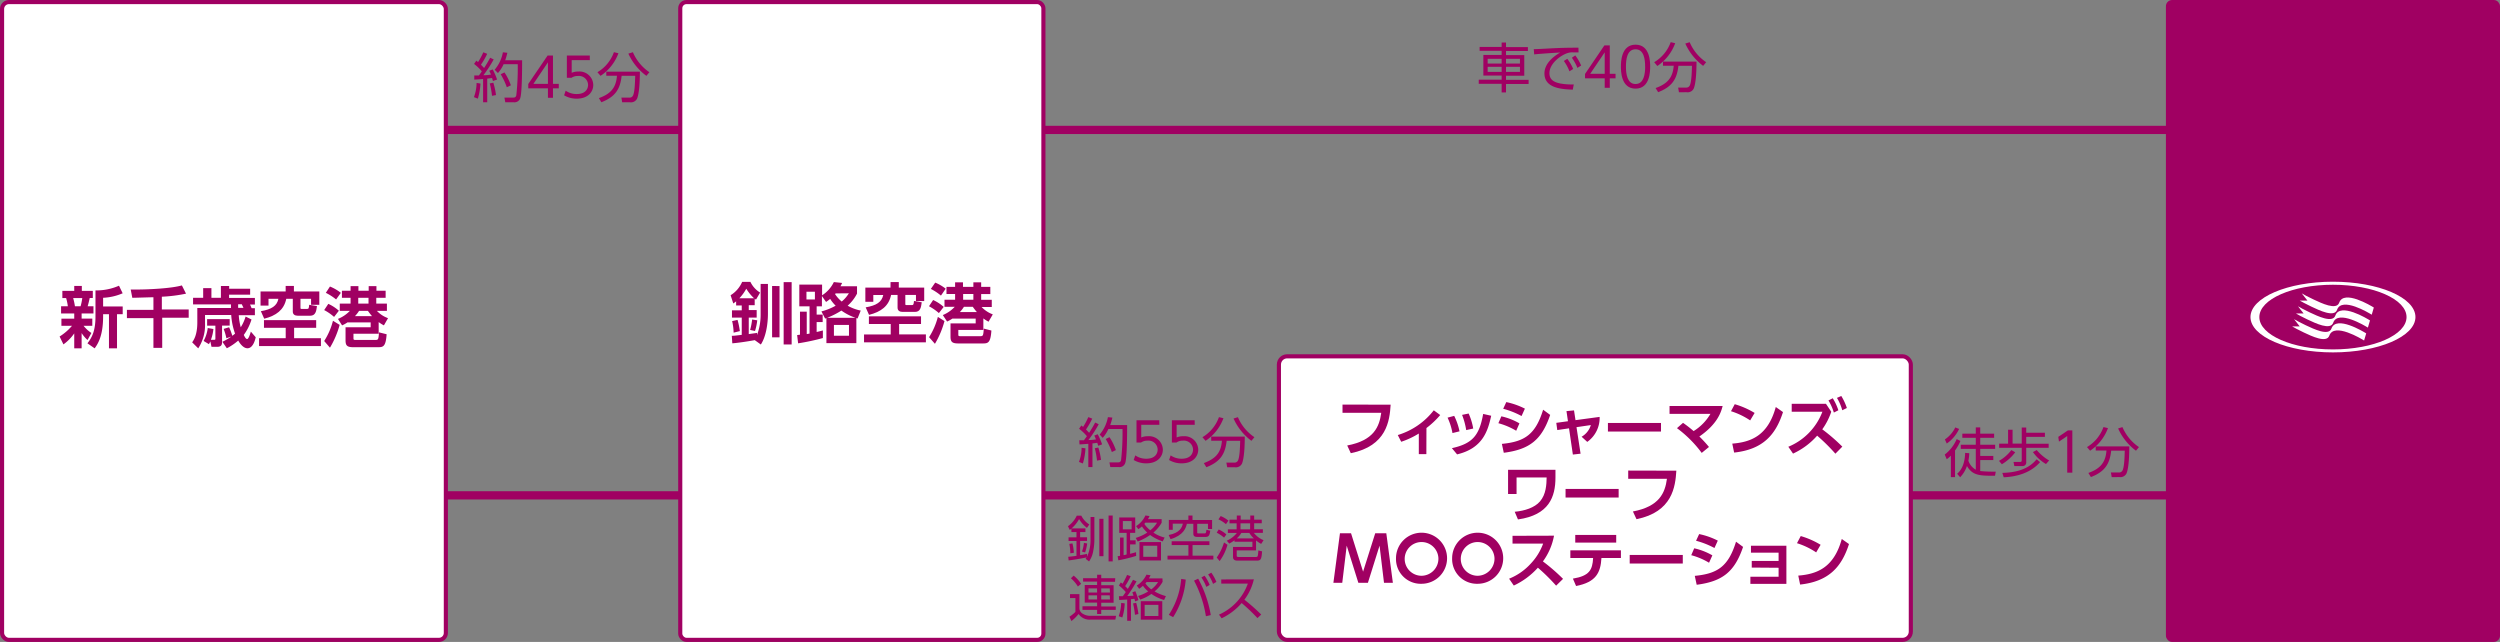 <svg xmlns="http://www.w3.org/2000/svg" viewBox="0 0 606.14 155.64"><rect x="0" y="0" width="606.14" height="155.64" fill="#808080" stroke="none"/><defs><style>.cls-1{fill:none;stroke-width:2px;}.cls-1,.cls-2,.cls-3{stroke:#a00062;stroke-miterlimit:10;}.cls-2,.cls-4{fill:#fff;}.cls-3,.cls-5{fill:#a00062;}.cls-3{stroke-width:1px;}</style></defs><g id="レイヤー_2" data-name="レイヤー 2"><g id="レイヤー_2-2" data-name="レイヤー 2"><line class="cls-1" x1="26.63" y1="120.1" x2="572.85" y2="120.1"/><line class="cls-1" x1="26.63" y1="31.5" x2="572.85" y2="31.5"/><rect class="cls-2" x="0.5" y="0.5" width="107.6" height="154.64" rx="1.67"/><rect class="cls-3" x="525.64" y="0.5" width="80" height="154.64" rx="1"/><path class="cls-4" d="M567.15,73.39c-.66,1.89-4.31.11-6.19-.77-1.39-.64-2.35-1.18-2.88-1.49l1.37,1.75h-1.87c.55.3,1.49.83,2.85,1.47,1.89.89,5.53,2.67,6.2.77,1.14-3.26,7.75.77,8.41,1.18l.51-1.74C574.85,74.13,568.28,70.15,567.15,73.39Z"/><path class="cls-4" d="M566.22,76.51c-.67,1.9-4.32.12-6.2-.76-1.38-.65-2.34-1.19-2.87-1.5L558.52,76h-1.86c.53.31,1.48.84,2.84,1.48,1.88.88,5.53,2.66,6.2.77,1.14-3.27,7.81.81,8.41,1.18l.51-1.74C574,77.29,567.36,73.26,566.22,76.51Z"/><path class="cls-4" d="M565.28,79.64c-.66,1.9-4.31.12-6.19-.76-1.38-.65-2.34-1.19-2.88-1.5l1.37,1.75h-1.85c.53.31,1.48.84,2.84,1.48,1.88.88,5.52,2.66,6.19.76,1.15-3.28,7.88.85,8.43,1.19l.51-1.73C573.09,80.45,566.43,76.38,565.28,79.64Z"/><path class="cls-4" d="M565.64,68.3c-11,0-20,3.84-20,8.57s9,8.57,20,8.57,20-3.83,20-8.57S576.68,68.3,565.64,68.3Zm0,16.42c-9.86,0-17.85-3.51-17.85-7.84s8-7.84,17.85-7.84,17.84,3.51,17.84,7.84S575.49,84.72,565.64,84.72Z"/><path class="cls-5" d="M14.45,81.59a12.81,12.81,0,0,0,3-2.59H14.89V77.26H18V76H14.81V74.26h1.64a12.48,12.48,0,0,0-.42-2h-.91V70.52H18v-1.2h1.84v1.2h2.66v1.74h-.75c-.24,1.08-.29,1.28-.5,2h1.41V76H19.79v1.25h2.59V79H20.27a7.84,7.84,0,0,0,1.89,1.73l-.94,1.71a8.42,8.42,0,0,1-1.43-1.68v3.7H18V80.83a10.86,10.86,0,0,1-2.62,2.67Zm3.29-9.33a16.52,16.52,0,0,1,.43,2h1.37a14.23,14.23,0,0,0,.41-2Zm12-1.15A13.55,13.55,0,0,1,25,72.2v2.1h4.75v1.88H28.37v8.28H26.42V76.18H25v.53c0,4.84-1.33,6.73-2.05,7.75L21.2,83.24c1.09-1.39,1.95-3,1.95-6.5V70.41a13.58,13.58,0,0,0,5.7-1.14Z"/><path class="cls-5" d="M37.2,72.07c-.74,0-4.31.13-5.12.13l-.39-2c.44,0,.82,0,1.41,0,2.85,0,8.42-.26,11-1l1,2a36.55,36.55,0,0,1-5.86.74v3.09h6.51v2H39.33v7.31H37.2V77.13H30.77v-2H37.2Z"/><path class="cls-5" d="M62,81.77c-.1.48-.61,2.67-2,2.67-1,0-1.81-1.12-2.24-1.87A13.89,13.89,0,0,1,55,84.44l-1.08-1.57a15,15,0,0,0,2.16-1.26l-1.19.4a13.57,13.57,0,0,0-.67-2.27l1.33-.39a16.82,16.82,0,0,1,.78,2.07c.16-.13.36-.27.66-.53a16.55,16.55,0,0,1-.93-4.51H49.71v2.08a10.32,10.32,0,0,1-1.65,6L46.59,83c.37-.54,1.25-1.76,1.25-4.82V74.68H56c0-.11,0-.74,0-.88H46.81V72.2h2.45V69.86h2V72.2h2.3V69.35h2V70h5.09v1.45H55.54v.79H61.8v1.6H60.63c.14.32.29.7.37.88h.8v1.7H57.89a14,14,0,0,0,.48,2.93,10.37,10.37,0,0,0,1.18-2.6l1.43.71a12.54,12.54,0,0,1-1.87,3.74c.14.31.46,1,.81,1s.74-1.24.9-1.8Zm-10.26-2a10.35,10.35,0,0,1-.6,2.61h.76c.25,0,.32,0,.32-.32v-3.1h-2V77.38h5.47v1.56H53.84v3.87c0,.55,0,1.28-1.18,1.28H51.28L51,82.78a6.07,6.07,0,0,1-.35.66l-1.28-.77a8.77,8.77,0,0,0,1-3.14Zm6-6c0,.13,0,.75,0,.88h1.29c-.17-.4-.37-.78-.4-.88Z"/><path class="cls-5" d="M76.66,77.62v1.86H71.31V82h6.5V83.9h-15V82h6.46V79.48H64V77.62Zm-7.4-8.3h2v1.34h6.16V73.9h-2V72.44H72.85v2.1c0,.27,0,.36.26.36h1.26c.4,0,.53,0,.59-1l1.89.32c-.16,1.29-.37,2.33-1.65,2.33h-3c-.68,0-1.21-.29-1.21-1V72.44H69.41c-.56,2.72-2.47,4.1-5.35,4.83l-.81-1.82c2.59-.45,3.9-1.27,4.25-3H65.1V74.1H63.17V70.66h6.09Z"/><path class="cls-5" d="M81,76.84a11.89,11.89,0,0,0-2.4-1.66l1-1.51a10.15,10.15,0,0,1,2.56,1.67ZM78.6,82.68a16.52,16.52,0,0,0,2.13-4.91l1.62,1A22.19,22.19,0,0,1,80,84.3ZM81.49,72.6A13.18,13.18,0,0,0,79,71l1-1.53A10.65,10.65,0,0,1,82.64,71Zm.45,4.72a8.27,8.27,0,0,0,2.89-1.95H82.38V73.61H85v-1.4h-2.1V70.49H85V69.38h1.9v1.11h2.49V69.38h1.88v1.11h2.23v1.72H91.23v1.4h2.58v1.76H91.38a6.84,6.84,0,0,0,2.7,1.77l-1,1.75a9,9,0,0,1-1.27-.8v2.82H85.7v1c0,.41,0,.51.51.51H91c.73,0,.77-.11.89-1.84l1.85.46c-.2,2.93-.8,3.14-2,3.14H85.63c-1.53,0-1.85-.45-1.85-1.68V79.34h6.09V78.17H84.24a7.79,7.79,0,0,1-1.3.72Zm5.12-1.95a8,8,0,0,1-1,1.28h4.14a15.22,15.22,0,0,1-1-1.28Zm2.29-3.16H86.86v1.4h2.49Z"/><path class="cls-5" d="M119.7,14.41a29.72,29.72,0,0,1-2.5,3.83c1,0,1.46-.11,1.83-.15a7.08,7.08,0,0,0-.41-.93l.83-.33a15.05,15.05,0,0,1,1.07,2.46l-1,.35c-.06-.19-.09-.31-.22-.73-.73.11-1,.13-1.17.15V24.8h-1V19.16c-1.28.09-1.6.12-2.14.14l0-1h1.12c.4-.53.57-.77.71-1a11.4,11.4,0,0,0-1.88-1.8l.55-.79.42.34a15.83,15.83,0,0,0,1.27-2.37l.94.37a17.4,17.4,0,0,1-1.5,2.62c0,.07.39.41.75.82.53-.83.92-1.44,1.47-2.49Zm-4.79,9.14a10.09,10.09,0,0,0,.64-3.44l.94.15a15.53,15.53,0,0,1-.63,3.66Zm4.38-.32a20.61,20.61,0,0,0-.54-3l.86-.18a17.89,17.89,0,0,1,.65,3Zm.64-6.32a9,9,0,0,0,2-4.23l1.08.12a15.11,15.11,0,0,1-.52,1.81h4.1c0,1.66,0,8.07-.48,9.26a1.47,1.47,0,0,1-1.53.93h-2.07l-.21-1.14h2.07c.31,0,.66,0,.81-.53a60.14,60.14,0,0,0,.35-7.56h-3.43a8.36,8.36,0,0,1-1.37,2.14Zm2.95,4.24A16.56,16.56,0,0,0,121.39,18l.92-.44a13.18,13.18,0,0,1,1.55,3.13Z"/><path class="cls-5" d="M132.85,23.71V21.42h-4.77V20.36l4.69-6.9h1.3v6.87h1.41v1.09h-1.41v2.29Zm-3.52-3.38h3.52V15.12Z"/><path class="cls-5" d="M143,14.58h-4.39v3.07a3.72,3.72,0,0,1,1.58-.3,3.33,3.33,0,0,1,3.65,3.25c0,1.59-1.19,3.32-4,3.32a5.88,5.88,0,0,1-3.07-.81l.38-1.12a4.59,4.59,0,0,0,2.67.81c2.23,0,2.76-1.35,2.76-2.22a2.22,2.22,0,0,0-2.47-2.16,2.63,2.63,0,0,0-1.55.45h-1.12V13.46H143Z"/><path class="cls-5" d="M144.85,17.51a9.25,9.25,0,0,0,4-4.86l1.09.26a11.25,11.25,0,0,1-4.33,5.48Zm6,7.29-.19-1.13h1.92a.91.91,0,0,0,.86-.44c.44-.78.52-3,.57-4.85h-3.29c-.35,3.3-1.61,5.12-4.91,6.41l-.61-1c2.64-.95,4.17-2.32,4.38-5.42H147v-1h8.14c0,4-.38,5.91-.7,6.59a1.67,1.67,0,0,1-1.72.84Zm2.6-12.14a11.14,11.14,0,0,0,4,4.85l-.73.88A13.83,13.83,0,0,1,152.35,13Z"/><path class="cls-5" d="M370.45,12.36h-5.31v1h4.43v5h-4.43v1h5.48v1h-5.48v2.05h-1.06V20.32h-5.55v-1h5.55v-1h-4.43v-5h4.43v-1h-5.34v-.94h5.34V10.31h1.06v1.11h5.31Zm-6.37,1.9h-3.39v1.15h3.39Zm0,1.94h-3.39v1.23h3.39Zm4.44-1.94h-3.38v1.15h3.38Zm0,1.94h-3.38v1.23h3.38Z"/><path class="cls-5" d="M382.73,12.7c-.56,0-1,0-1.33,0a3.61,3.61,0,0,0-1.31.16c-1.88.62-4.42,2.64-4.42,4.87,0,1.69,1.24,2.22,2.62,2.51a15.46,15.46,0,0,0,3.28.23l-.24,1.27c-2.56-.11-6.87-.29-6.87-3.93,0-2.47,2.27-4.17,3.81-5.07-.38,0-4.88.29-6.3.45l-.1-1.27c.64,0,2.89-.12,3.55-.16,3.08-.16,4.3-.19,7.28-.2ZM380,14.26a11.27,11.27,0,0,1,1.43,2.46l-.91.57a10.79,10.79,0,0,0-1.36-2.51Zm1.93-.83a11.51,11.51,0,0,1,1.43,2.46l-.91.57A11.47,11.47,0,0,0,381.11,14Z"/><path class="cls-5" d="M389.07,21.28V19H384.3V17.93L389,11h1.3V17.9h1.4V19h-1.4v2.29Zm-3.52-3.38h3.52V12.69Z"/><path class="cls-5" d="M393,16.16c0-1,0-5.33,3.55-5.33s3.54,4.3,3.54,5.33,0,5.33-3.54,5.33S393,17.2,393,16.16Zm5.87,0c0-1.7-.26-4.21-2.32-4.21s-2.33,2.44-2.33,4.21.31,4.21,2.33,4.21S398.88,17.92,398.88,16.16Z"/><path class="cls-5" d="M401.07,15.08a9.24,9.24,0,0,0,4-4.86l1.09.26A11.32,11.32,0,0,1,401.83,16Zm6,7.29-.19-1.13,1.92,0a.94.94,0,0,0,.86-.45c.44-.78.52-3,.57-4.84h-3.29c-.35,3.3-1.61,5.12-4.91,6.4l-.62-1c2.64-.95,4.18-2.33,4.39-5.42h-2.6v-1h8.13c0,4-.37,5.91-.7,6.59a1.64,1.64,0,0,1-1.71.84Zm2.6-12.14a11.07,11.07,0,0,0,4,4.85l-.73.89a13.9,13.9,0,0,1-4.33-5.41Z"/><rect class="cls-2" x="310.08" y="86.39" width="153.21" height="68.75" rx="2"/><path class="cls-5" d="M337.17,98.12c-.24,3.87-.94,10-9.66,11.76l-.87-1.87c6.45-1.22,7.79-4.52,8.25-7.92H325.5v-2Z"/><path class="cls-5" d="M345.83,110.11H344v-5a19.64,19.64,0,0,1-4.27,2l-.83-1.63a17.48,17.48,0,0,0,8.73-6l1.56,1.15a21.15,21.15,0,0,1-3.34,3.15Z"/><path class="cls-5" d="M352.16,105a14.94,14.94,0,0,0-1.19-3.74l1.61-.43a15.37,15.37,0,0,1,1.29,3.75Zm-.14,3.66c5-1.1,6.66-3.09,7.58-8.3l1.95.44c-.81,3.73-2.07,7.89-8.27,9.37Zm3.47-4.38a17.54,17.54,0,0,0-1-3.69l1.59-.33a14.73,14.73,0,0,1,1.11,3.64Z"/><path class="cls-5" d="M367.61,104.44a16.84,16.84,0,0,0-4.32-1.83l.72-1.67a15.46,15.46,0,0,1,4.39,1.71Zm-3.47,3.18c5.54-.53,8.15-2.28,10-8.28l1.71,1.26c-2.05,6.06-5,8.37-11.25,9.18Zm4.77-6.75a20.1,20.1,0,0,0-4.45-1.76l.75-1.62a17.93,17.93,0,0,1,4.51,1.59Z"/><path class="cls-5" d="M383.22,110l-1.87.21-.93-6.36-2.85.42-.24-1.75,2.83-.39-.36-2.45,1.83-.18.36,2.37,5.85-.79a7.13,7.13,0,0,1-3,6.06l-1.37-1.25a4.86,4.86,0,0,0,2.24-2.83l-3.48.51Z"/><path class="cls-5" d="M402.72,102.55v2.08H389.85v-2.08Z"/><path class="cls-5" d="M408.06,102.52a30.43,30.43,0,0,1,2.57,2,12.18,12.18,0,0,0,4.08-4.18h-9.92V98.44h12.87c-.36,1.45-1.23,4.36-5.64,7.39a31.53,31.53,0,0,1,2.33,2.54l-1.76,1.44a28.48,28.48,0,0,0-6-6Z"/><path class="cls-5" d="M424.34,101.93a18,18,0,0,0-4.65-2.23L420.6,98a20.21,20.21,0,0,1,4.82,2.12ZM420,107.56c4.46-.36,8.63-1.85,10.55-8.88l1.75,1.23c-1.78,5.53-4.87,9.06-11.85,9.82Z"/><path class="cls-5" d="M444,99.83a15.89,15.89,0,0,1-2.18,4.26,44.44,44.44,0,0,1,4.86,4.2L445,110a45.36,45.36,0,0,0-4.42-4.37,17.59,17.59,0,0,1-5.85,4.35l-1.14-1.66a14.87,14.87,0,0,0,8.26-8.49h-7.44V97.9h8.3Zm.36-3.27a12.89,12.89,0,0,1,1.36,2.91l-1.09.56a12.6,12.6,0,0,0-1.31-2.94Zm2.07-.55a13.5,13.5,0,0,1,1.35,2.91l-1.11.55a11.89,11.89,0,0,0-1.29-3Z"/><path class="cls-5" d="M377.13,113.9v1.87c0,4.68-1.54,9.11-9.09,10.17l-.79-1.86c2.44-.22,4.84-1,6.12-2.5,1.5-1.71,1.6-4.17,1.62-5.81H367.7v4h-2.06V113.9Z"/><path class="cls-5" d="M392.45,118.55v2.08H379.58v-2.08Z"/><path class="cls-5" d="M406.44,114.12c-.24,3.87-.94,10-9.66,11.76l-.87-1.87c6.45-1.22,7.79-4.52,8.25-7.92h-9.39v-2Z"/><path class="cls-5" d="M331.66,141.3h-2.32l-2.82-9-1.08,9h-2.15l1.59-12h2.69l2.92,9.3,2.94-9.3h2.69l1.59,12h-2.15l-1.08-9Z"/><path class="cls-5" d="M338.47,135.31a6.19,6.19,0,1,1,6.2,6.23A6,6,0,0,1,338.47,135.31Zm10.28,0a4.09,4.09,0,1,0-4.08,4.29A4.15,4.15,0,0,0,348.75,135.31Z"/><path class="cls-5" d="M352.08,135.31a6.19,6.19,0,1,1,6.19,6.23A6,6,0,0,1,352.08,135.31Zm10.27,0a4.09,4.09,0,1,0-4.08,4.29A4.15,4.15,0,0,0,362.35,135.31Z"/><path class="cls-5" d="M376.78,129.88a15.16,15.16,0,0,1-2.69,6.24,45.57,45.57,0,0,1,4.88,4.23L377.29,142a46.76,46.76,0,0,0-4.42-4.36,18.21,18.21,0,0,1-5.84,4.33l-1.14-1.66a14.25,14.25,0,0,0,5.31-3.72,13.89,13.89,0,0,0,2.94-4.79h-7.42v-1.89Z"/><path class="cls-5" d="M381.36,140.29c4-.66,4.75-2.11,4.9-5h-5.52v-1.86H393v1.86h-4.72c-.21,3.54-1.28,5.85-6.15,6.79Zm10.5-10.6v1.86h-9.93v-1.86Z"/><path class="cls-5" d="M408,134.55v2.08H395.13v-2.08Z"/><path class="cls-5" d="M414.37,136.44a16.69,16.69,0,0,0-4.32-1.83l.72-1.67a15.38,15.38,0,0,1,4.4,1.71Zm-3.46,3.18c5.53-.53,8.14-2.28,10-8.28l1.71,1.26c-2.06,6.06-5,8.37-11.25,9.18Zm4.77-6.75a20.37,20.37,0,0,0-4.46-1.76l.75-1.62a17.86,17.86,0,0,1,4.52,1.59Z"/><path class="cls-5" d="M424.72,137.61V136h6.51v-2h-6.7v-1.68h8.59v9.25h-8.73v-1.74h6.84v-2.17Z"/><path class="cls-5" d="M440.34,133.93a18,18,0,0,0-4.65-2.23l.91-1.73a20.21,20.21,0,0,1,4.82,2.12ZM436,139.56c4.46-.36,8.63-1.85,10.55-8.88l1.75,1.23c-1.78,5.53-4.87,9.06-11.85,9.82Z"/><path class="cls-5" d="M471.51,110.21a9.25,9.25,0,0,0,2.9-3.75l.91.45a11.92,11.92,0,0,1-1.31,2.31v6.47H473v-5.22a6.54,6.54,0,0,1-1,.87ZM475,104a8.86,8.86,0,0,1-3,3.54l-.45-1a7.33,7.33,0,0,0,2.52-2.91Zm-.48,10.87c.65-.58,1.85-1.83,1.94-5.06l1,.07a10,10,0,0,1-.21,1.82,3.94,3.94,0,0,0,1.79,2.18v-5.05h-3.64v-1h3.64v-1.69h-3.26v-1h3.26v-1.51h1.08v1.51h3.37v1h-3.37v1.69h3.62v1h-3.62v1.71h3.17v1h-3.17v2.67a32.87,32.87,0,0,0,3.77.14l-.19,1c-3.6,0-5.44,0-6.8-2.37a7.25,7.25,0,0,1-1.65,2.73Z"/><path class="cls-5" d="M484.67,111.74a9.87,9.87,0,0,0,3-2.62l.93.54a11.13,11.13,0,0,1-3.24,2.9Zm3.29-7.55v3.37h2.22v-3.9h1.09v1.26h4.53v1h-4.53v1.66h5.44v1h-5.44V112a.87.87,0,0,1-.93,1h-1.95l-.2-1h1.59c.39,0,.4-.24.4-.43v-3h-5.47v-1h2.16v-3.37Zm-2.48,10.46c5.33-.1,7.31-2.13,8.32-3.29l.83.69c-2.29,2.6-5.57,3.53-8.82,3.67Zm8.34-5.53a11.6,11.6,0,0,0,3,2.53l-.76.86a10.1,10.1,0,0,1-3.16-2.9Z"/><path class="cls-5" d="M501.36,104.36h1.09V114.6h-1.24v-8.88l-2,1.35-.17-1.15Z"/><path class="cls-5" d="M506,108.4a9.24,9.24,0,0,0,4-4.86l1.09.26a11.25,11.25,0,0,1-4.33,5.48Zm6,7.29-.2-1.13,1.93,0a.94.94,0,0,0,.86-.45c.44-.78.52-3,.57-4.85h-3.29c-.35,3.31-1.61,5.13-4.92,6.41l-.61-1c2.64-.95,4.18-2.33,4.38-5.43h-2.6v-1h8.14c0,4-.37,5.91-.7,6.59a1.65,1.65,0,0,1-1.72.84Zm2.6-12.14a11.11,11.11,0,0,0,4,4.85l-.72.88a13.69,13.69,0,0,1-4.33-5.4Z"/><rect class="cls-2" x="164.93" y="0.5" width="88.05" height="154.64" rx="1.51"/><path class="cls-5" d="M183,82.47c-2,.36-4.05.66-5.45.77l-.12-1.82c.6,0,1.37-.11,2.41-.23V77h-2.37V75.24h2.37V74.06h-1.36v-1a8.31,8.31,0,0,1-.69.52l-.65-2a7.11,7.11,0,0,0,2.8-3.24h2a6.18,6.18,0,0,0,2.35,2.6l-1,1.71-.31-.24v1.59h-1.44v1.18h1.92V77h-1.92v4l2-.28v.52a14.13,14.13,0,0,0,.88-5V68.84h1.77v7.22c0,2.32-.43,5.5-1.72,7.47Zm-4.18-4.91a18.59,18.59,0,0,1,.56,2.72l-1.51.37a13.67,13.67,0,0,0-.36-2.8Zm4-5.25A10.79,10.79,0,0,1,180.94,70a11,11,0,0,1-1.68,2.32Zm.78,5.35a13.85,13.85,0,0,1-.54,2.59L181.87,80a16.17,16.17,0,0,0,.49-2.53Zm5.4-8.31V81.79h-1.8V69.35Zm2.94-.95V83.51H190V68.4Z"/><path class="cls-5" d="M207.79,69.41v1.78a10.11,10.11,0,0,1-2.27,2.93,10.52,10.52,0,0,0,3.17,1.18l-.77,1.92-.29-.09V83.2h-7.26V77.13l-.31.11-.9-1.74a14.24,14.24,0,0,0,3.45-1.38,9.11,9.11,0,0,1-1.33-1.65c-.34.27-.51.42-1,.74l-1-1.43v2.5H198v2h1.46v1.81H198v2.4c.53-.11.77-.18,1.51-.37l0,1.84a53.82,53.82,0,0,1-6,1.28l-.24-2,.69-.09V75.56h1.64V81l.68-.12V74.28H193.8V69h5.52v2.6a7.81,7.81,0,0,0,2.85-3.21l2,.21a6.69,6.69,0,0,1-.39.8Zm-10.21,1.33h-2.05V72.6h2.05Zm9.83,6.31A13.13,13.13,0,0,1,204,75.3a19.38,19.38,0,0,1-3.44,1.75Zm-1.57,1.74h-3.65V81.4h3.65Zm-3.23-7.65-.15.16a8.17,8.17,0,0,0,1.62,1.81,7.85,7.85,0,0,0,1.73-2Z"/><path class="cls-5" d="M223.31,76.7v1.85H218v2.52h6.49V83h-15v-1.9h6.47V78.55h-5.29V76.7Zm-7.39-8.31h2v1.34h6.16V73h-2V71.51H219.5v2.1c0,.27,0,.36.26.36H221c.4,0,.53,0,.6-1l1.88.32c-.16,1.29-.36,2.33-1.64,2.33h-3c-.69,0-1.22-.28-1.22-1.05V71.51h-1.57c-.56,2.72-2.46,4.1-5.35,4.83l-.81-1.82c2.59-.45,3.9-1.27,4.26-3h-2.41v1.66h-1.93V69.73h6.1Z"/><path class="cls-5" d="M227.64,75.91a12.44,12.44,0,0,0-2.4-1.66l1-1.51a10,10,0,0,1,2.56,1.67Zm-2.38,5.84a17.06,17.06,0,0,0,2.13-4.91l1.61,1a21.83,21.83,0,0,1-2.32,5.52Zm2.88-10.08a12.86,12.86,0,0,0-2.45-1.62l1.06-1.53A10.63,10.63,0,0,1,229.29,70Zm.45,4.72a8.27,8.27,0,0,0,2.89-2H229V72.68h2.57V71.29h-2.09V69.56h2.09V68.45h1.91v1.11H236V68.45h1.89v1.11h2.22v1.73h-2.22v1.39h2.57v1.76H238a7.08,7.08,0,0,0,2.71,1.78L239.68,78a8.49,8.49,0,0,1-1.26-.8V80h-6.07v1c0,.42,0,.51.51.51h4.77c.74,0,.77-.11.9-1.84l1.84.47c-.19,2.93-.8,3.13-2,3.13h-6.05c-1.54,0-1.86-.45-1.86-1.68V78.41h6.1V77.24h-5.64a8.18,8.18,0,0,1-1.29.72Zm5.12-2a7.4,7.4,0,0,1-1,1.28h4.15a13.41,13.41,0,0,1-1-1.28ZM236,71.29h-2.48v1.39H236Z"/><path class="cls-5" d="M264.41,125.35h.93v5.47a14.78,14.78,0,0,1-.29,2.84,6.19,6.19,0,0,1-1,2.46l-.84-.64a3.59,3.59,0,0,0,.25-.33c-.91.18-2.28.46-4.36.73L259,135c.53-.05,1.13-.11,2-.24v-3.59h-1.92v-.89H261V129h-1.23v-.84c-.09.09-.17.15-.39.33l-.45-.91a6.35,6.35,0,0,0,2.14-2.56h1.1a5.31,5.31,0,0,0,1.94,2.14l-.57.83a7.41,7.41,0,0,1-1.91-2.14,8.07,8.07,0,0,1-1.81,2.26h3.35V129h-1.29v1.27h1.68v.89h-1.68v3.44c.93-.15,1.27-.22,1.68-.32l0,.71a9.85,9.85,0,0,0,.84-4.27Zm-4.9,8.8a11.59,11.59,0,0,0-.25-2.28l.76-.12a11.41,11.41,0,0,1,.34,2.27Zm2.82-.42a7.88,7.88,0,0,0,.47-2.11l.79.15a10.5,10.5,0,0,1-.5,2.17Zm5.21,1.13h-1v-9.07h1Zm2.24,1.26h-1V125h1Z"/><path class="cls-5" d="M275.47,134.78a37.74,37.74,0,0,1-4.32,1.07l-.17-1,.58-.08v-4.45h.86v4.28c.18,0,.62-.14.74-.17v-5.24h-1.79v-3.73h3.87v3.73H274V131h1.34V132H274v2.28l1.44-.39Zm-1.1-8.44h-2.13v2h2.13Zm7.54,4.93a11.09,11.09,0,0,1-3.06-1.56,14.07,14.07,0,0,1-3,1.59l-.49-.88a10.67,10.67,0,0,0,2.8-1.29,8.06,8.06,0,0,1-1.29-1.49,8.72,8.72,0,0,1-.87.66l-.55-.74a5.87,5.87,0,0,0,2.26-2.58l1,.14a7.26,7.26,0,0,1-.38.74h3.32v.89a9.42,9.42,0,0,1-2,2.38,8.12,8.12,0,0,0,2.72,1.2Zm-.42,4.62h-5.22v-4.46h5.22Zm-.91-3.57h-3.39V135h3.39Zm-2.89-5.6c-.06.09-.09.12-.24.31a6.65,6.65,0,0,0,1.44,1.54,6.34,6.34,0,0,0,1.64-1.85Z"/><path class="cls-5" d="M293.23,132.16h-4.09v2.57h5.05v.93H283.07v-.93h5.07v-2.57h-4.06v-.92h9.15Zm-4.1-7.17v1.09h4.75v2.18h-1V127h-2.61v2c0,.24,0,.33.25.33H292c.33,0,.4,0,.51-.87l.93.21c-.15,1.12-.37,1.51-1.12,1.51h-2.1c-.49,0-.89-.15-.89-.79V127h-1.57c-.22,1-.8,2.79-3.95,3.72l-.45-1c2.72-.55,3.22-1.81,3.43-2.76h-2.45v1.5h-.95v-2.4h4.74V125Z"/><path class="cls-5" d="M296.78,130.35a8.56,8.56,0,0,0-1.78-1.2l.48-.78a7.55,7.55,0,0,1,1.86,1.2ZM295,135.18a12.47,12.47,0,0,0,1.77-3.66l.84.57a12,12,0,0,1-1.9,3.94Zm2.24-8.09a7.61,7.61,0,0,0-1.82-1.17l.54-.8a7.26,7.26,0,0,1,1.88,1.12Zm.2,4a6.27,6.27,0,0,0,2.45-1.88h-2.19v-.87h2.13v-1.45H298.1V126h1.77v-1h.94v1h2.33v-1h.94v1h1.84v.87h-1.84v1.45h2.11v.87H304a5.62,5.62,0,0,0,2.36,1.78l-.58.9a6.31,6.31,0,0,1-1.24-.84v2.41h-4.69v1.28c0,.16.05.32.41.32h4.21c.51,0,.51-.08.63-1.58l.9.22c-.13,1.8-.28,2.24-1.17,2.24H300c-.26,0-1.05,0-1.05-.87v-2.45h4.7v-1.26h-4.34V131a8.84,8.84,0,0,1-1.27.79Zm3.53-1.88a5.16,5.16,0,0,1-1.1,1.32H304a6,6,0,0,1-1.09-1.32Zm2.13-2.32h-2.33v1.45h2.33Z"/><path class="cls-5" d="M261.71,144.05v3.52a1.62,1.62,0,0,0,.93,1.3,3.33,3.33,0,0,0,1.75.44h6.21l-.18.92h-6a3.21,3.21,0,0,1-2.91-1.36,10.16,10.16,0,0,1-1.74,1.71l-.47-1.06a8.3,8.3,0,0,0,1.44-1.16V145h-1.31v-.94Zm-.37-1.84a8.32,8.32,0,0,0-1.69-2l.67-.65a8.31,8.31,0,0,1,1.8,2Zm9-1.15H267v.82h3v4.26h-3v.9h3.52v.83H267v1h-1v-1h-3.55V147H266v-.9h-3v-4.26h3v-.82H262.6v-.83H266v-.85h1v.85h3.4Zm-4.36,1.6h-2.07v1H266Zm0,1.68h-2.07v1H266Zm3.08-1.68H267v1h2.12Zm0,1.68H267v1h2.12Z"/><path class="cls-5" d="M271.24,149.4a10.61,10.61,0,0,0,.6-3.22l.85.11a12.31,12.31,0,0,1-.58,3.42Zm4.32-8.45a32,32,0,0,1-2.25,3.56l1.52-.07c-.12-.39-.19-.54-.29-.81l.72-.3a14.1,14.1,0,0,1,.76,2.17l-.82.32a6.07,6.07,0,0,0-.14-.63c-.27,0-.63.08-.85.09v5.24h-.92v-5.16l-1.93.11-.07-.92.95,0,.71-1a11.22,11.22,0,0,0-1.66-1.6l.46-.74c.21.17.3.23.42.32a18.87,18.87,0,0,0,1.1-2.14l.88.32a20.31,20.31,0,0,1-1.35,2.4c.37.36.47.48.64.67.61-1,1.1-1.91,1.26-2.21Zm-.38,8.12a20.9,20.9,0,0,0-.46-2.76l.76-.16a18.19,18.19,0,0,1,.54,2.72Zm6.7-8a8,8,0,0,1-1.95,2.32,11.43,11.43,0,0,0,2.75,1.14l-.44.94a10.29,10.29,0,0,1-3.08-1.47,10,10,0,0,1-2.71,1.37l-.52-.88a9.06,9.06,0,0,0,2.45-1.1,6.64,6.64,0,0,1-1.27-1.37,7.62,7.62,0,0,1-.91.74l-.58-.8a6,6,0,0,0,2.34-2.63l1,.14a6.64,6.64,0,0,1-.39.76h3.27Zm-.08,9.17h-5.21v-4.48h5.21Zm-.94-3.58h-3.33v2.69h3.33ZM278,141.12l-.29.33a6.5,6.5,0,0,0,1.42,1.45,6.33,6.33,0,0,0,1.65-1.78Z"/><path class="cls-5" d="M287.49,140.53a20,20,0,0,1-3.05,9.1l-1.05-.56a18.74,18.74,0,0,0,3-8.71Zm4.89,8.88a27.41,27.41,0,0,0-2.88-8.63l1-.48a28.16,28.16,0,0,1,3.06,8.83Zm-.33-9.83a10.08,10.08,0,0,1,1.24,2.24l-.81.48a10.79,10.79,0,0,0-1.19-2.29Zm1.64-.73a10.52,10.52,0,0,1,1.23,2.24l-.81.48a10,10,0,0,0-1.19-2.29Z"/><path class="cls-5" d="M304,140.47a13,13,0,0,1-2.29,4.93,46.62,46.62,0,0,1,4.08,3.6l-.91.86a45.26,45.26,0,0,0-3.83-3.65,14.83,14.83,0,0,1-4.86,3.7l-.64-.89a13,13,0,0,0,7-7.53h-6.45v-1Z"/><path class="cls-5" d="M266.39,102.86a28.63,28.63,0,0,1-2.5,3.83c1,0,1.46-.11,1.83-.15a7.08,7.08,0,0,0-.41-.93l.83-.33a15.05,15.05,0,0,1,1.07,2.46l-.95.35c-.05-.19-.09-.31-.22-.73-.73.11-1,.13-1.17.15v5.74h-1v-5.64c-1.28.09-1.6.12-2.14.14l-.05-1h1.12c.4-.53.57-.77.72-1a11.61,11.61,0,0,0-1.89-1.8l.55-.79c.11.09.2.17.43.34a16.62,16.62,0,0,0,1.26-2.37l.95.37a18.28,18.28,0,0,1-1.51,2.62c.05.07.39.41.75.82.53-.83.92-1.44,1.47-2.49ZM261.6,112a9.84,9.84,0,0,0,.64-3.44l.94.15a15.53,15.53,0,0,1-.63,3.66Zm4.38-.32a20.61,20.61,0,0,0-.54-3l.86-.18a17.89,17.89,0,0,1,.65,3Zm.64-6.32a9,9,0,0,0,2-4.22l1.08.11a15.11,15.11,0,0,1-.52,1.81h4.1c0,1.66,0,8.07-.48,9.26a1.47,1.47,0,0,1-1.53.93h-2.07l-.21-1.14H271c.31,0,.67,0,.81-.53a60.14,60.14,0,0,0,.35-7.56h-3.43a8.36,8.36,0,0,1-1.37,2.14Zm2.95,4.24a16.56,16.56,0,0,0-1.49-3.16L269,106a13.18,13.18,0,0,1,1.55,3.13Z"/><path class="cls-5" d="M281.09,103H276.7v3.07a3.72,3.72,0,0,1,1.58-.3,3.34,3.34,0,0,1,3.66,3.25c0,1.59-1.2,3.32-4,3.32a5.88,5.88,0,0,1-3.07-.81l.38-1.12a4.59,4.59,0,0,0,2.67.81c2.23,0,2.76-1.35,2.76-2.22a2.22,2.22,0,0,0-2.47-2.16,2.63,2.63,0,0,0-1.55.45h-1.11v-5.4h5.52Z"/><path class="cls-5" d="M289.67,103h-4.39v3.07a3.72,3.72,0,0,1,1.58-.3,3.34,3.34,0,0,1,3.66,3.25c0,1.59-1.2,3.32-4,3.32a5.88,5.88,0,0,1-3.07-.81l.38-1.12a4.59,4.59,0,0,0,2.67.81c2.23,0,2.76-1.35,2.76-2.22a2.22,2.22,0,0,0-2.47-2.16,2.63,2.63,0,0,0-1.55.45h-1.11v-5.4h5.52Z"/><path class="cls-5" d="M291.54,106a9.25,9.25,0,0,0,4-4.86l1.09.26a11.25,11.25,0,0,1-4.33,5.48Zm6,7.29-.2-1.13h1.92a.91.91,0,0,0,.86-.44c.44-.78.52-3,.57-4.85h-3.28c-.36,3.3-1.62,5.13-4.92,6.41l-.61-1c2.64-1,4.17-2.32,4.38-5.42h-2.6v-1h8.14c0,4-.38,5.91-.7,6.59a1.65,1.65,0,0,1-1.72.84Zm2.6-12.14a11,11,0,0,0,4,4.85l-.73.88a13.83,13.83,0,0,1-4.33-5.41Z"/></g></g></svg>